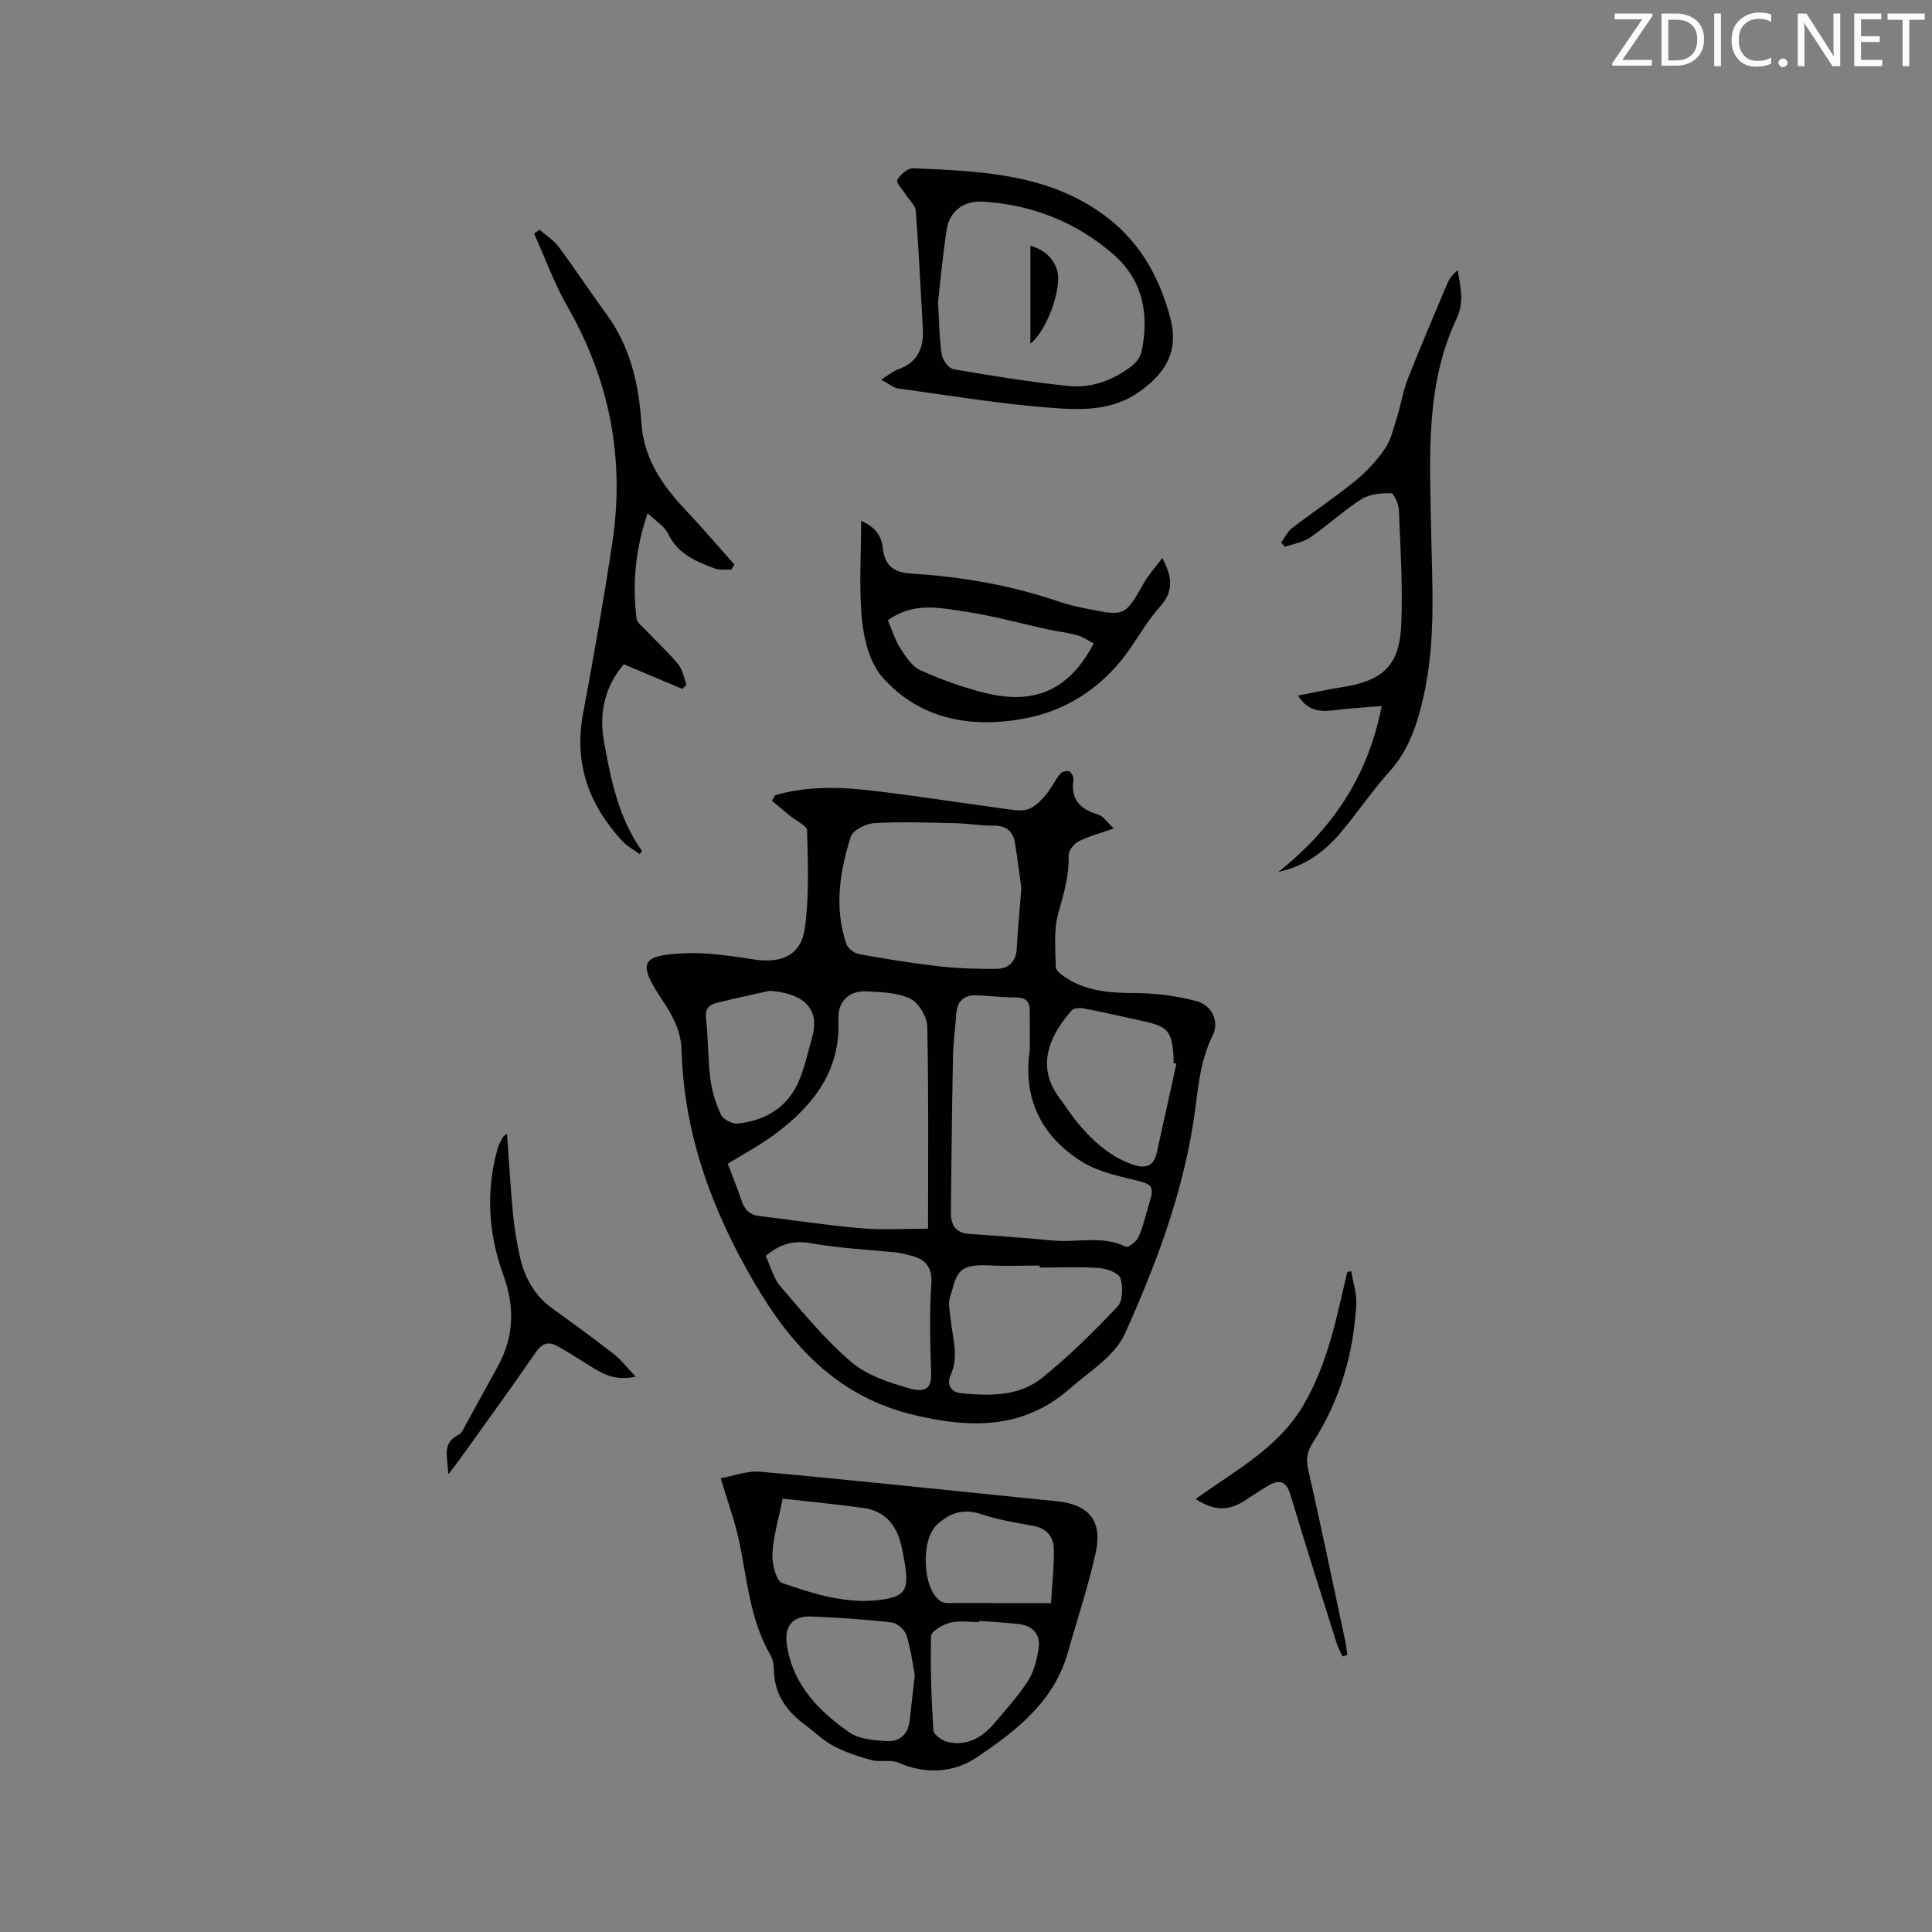 <svg enable-background="new 0 0 400 400" viewBox="0 0 400 400" xmlns="http://www.w3.org/2000/svg"><rect x="0" y="0" width="400" height="400" fill="#808080" stroke="none"/><g fill="#010100"><path d="m160.49 164.64c6.4-1.86 12.97-1.75 19.49-1.01 9.25 1.06 18.46 2.53 27.7 3.77 1.67.23 3.49.62 5.03.19 1.38-.39 2.64-1.66 3.64-2.81 1.21-1.39 2.01-3.13 3.16-4.58.34-.43 1.45-.72 1.89-.48.49.26.94 1.24.85 1.83-.6 4.09 1.46 6.01 5.11 7.09 1.05.31 1.82 1.57 3.24 2.88-3.05 1.08-5.31 1.65-7.33 2.7-.95.49-2.05 1.91-2.02 2.88.13 4.22-1.04 8.06-2.17 12.07-.97 3.45-.54 7.33-.5 11.02.01.68 1.02 1.5 1.75 2 4.5 3.12 9.59 3.39 14.88 3.42 4.16.02 8.42.6 12.45 1.64 3.23.83 4.85 4.24 3.42 7.11-2.9 5.78-3.06 12.03-4.04 18.17-2.42 15.29-7.87 29.71-14.18 43.67-2.06 4.55-7.32 7.75-11.35 11.29-9.61 8.43-20.51 8.28-32.31 5.46-15.81-3.77-25.42-14.34-33.11-27.52-8.66-14.85-14.49-30.59-14.98-47.99-.11-3.83-1.74-7.04-3.88-10.22-5.42-8.07-4.41-9.4 4.24-9.85 4.9-.25 9.89.57 14.78 1.29 5.62.84 9.61-.9 10.39-6.52.92-6.64.62-13.47.46-20.2-.02-.98-2.15-1.91-3.31-2.86-1.32-1.09-2.65-2.18-3.97-3.28.23-.4.45-.78.67-1.16zm31.65 89.74c0-14.35.14-28.1-.16-41.84-.04-2.02-1.76-4.91-3.5-5.76-2.63-1.29-5.95-1.36-8.99-1.53-3.74-.21-6.08 2.1-5.91 5.82.49 10.57-5.14 17.75-12.98 23.64-3.09 2.32-6.55 4.14-9.93 6.24 1.01 2.67 2.04 5.1 2.85 7.6.62 1.92 1.71 2.99 3.77 3.23 7.04.83 14.04 1.93 21.1 2.53 4.46.38 9 .07 13.75.07zm21.06-37.03c0-2.75.02-5.5-.01-8.25-.02-1.81-.9-2.59-2.79-2.59-2.64 0-5.28-.3-7.92-.44-2.63-.14-4.26.95-4.48 3.73-.24 3.06-.64 6.12-.7 9.18-.21 10.68-.32 21.36-.43 32.04-.03 2.51.92 4.26 3.8 4.45 5.8.39 11.6.83 17.39 1.37 5 .47 10.16-1.13 15.05 1.29.46.23 2.18-1.06 2.59-1.98.95-2.1 1.46-4.41 2.14-6.63 1.25-4.11.89-4.31-3.42-5.33-3.63-.86-7.49-1.8-10.57-3.76-8.35-5.3-12.11-13.08-10.65-23.08zm-1.74-33.45c-.32-2.34-.74-5.9-1.33-9.43-.4-2.41-1.86-3.55-4.45-3.53-2.64.03-5.28-.45-7.92-.51-5.58-.12-11.18-.33-16.75-.01-1.73.1-4.44 1.46-4.87 2.82-2.28 7.23-3.46 14.68-.93 22.14.32.94 1.63 1.98 2.63 2.16 5.52 1 11.07 1.89 16.64 2.53 3.87.44 7.8.54 11.7.53 2.65-.01 4.2-1.47 4.34-4.33.18-3.71.55-7.4.94-12.37zm3.81 78.54c0-.14 0-.28 0-.42-3.49 0-6.99.15-10.47-.03-6.93-.36-6.67 1.98-8.11 6.58-.44 1.41-.01 3.13.15 4.7.39 3.83 1.75 7.58-.05 11.5-.72 1.57-.17 3.45 2.2 3.68 5.89.57 11.95.69 16.74-3.15 5.58-4.49 10.71-9.58 15.64-14.79 1.12-1.18 1.17-4.11.6-5.87-.36-1.09-2.79-1.99-4.35-2.1-4.08-.3-8.22-.1-12.35-.1zm-56.74-2.42c1.02 2.19 1.6 4.62 3.05 6.31 4.67 5.43 9.27 11.06 14.69 15.68 3.23 2.75 7.8 4.24 12.01 5.44 3.92 1.12 4.61-.61 4.5-3.47-.22-6.03-.35-12.08.04-18.09.24-3.68-1.28-5.26-4.47-5.99-.82-.19-1.64-.46-2.47-.55-5.99-.63-12.04-.89-17.95-1.95-3.62-.65-6.37.11-9.4 2.62zm85.03-39.8c-.2-.04-.39-.08-.59-.12 0-.53.04-1.06-.01-1.59-.4-5.03-1.23-5.99-6.15-7.07-4.12-.91-8.24-1.84-12.39-2.65-.81-.16-2.08-.1-2.53.4-3.74 4.23-7.9 10.93-2.63 18 1.2 1.61 2.26 3.32 3.53 4.88 3.17 3.89 6.75 7.28 11.62 9 2.51.89 4.41.6 5.07-2.34 1.38-6.17 2.72-12.34 4.08-18.51zm-84.23-15.08c-3.13.7-7.14 1.54-11.12 2.54-1.6.4-2.25 1.4-2.03 3.3.47 4.09.36 8.24.88 12.32.33 2.56 1.1 5.15 2.2 7.48.46.98 2.34 1.96 3.46 1.84 5.42-.58 9.95-3.06 12.36-8.11 1.44-3.01 2.09-6.39 3.03-9.63 2-6.9-2.9-9.34-8.78-9.74z"/><path d="m149.21 306.06c2.63-.46 5.5-1.6 8.24-1.35 17.62 1.58 35.2 3.46 52.8 5.24 2.85.29 5.69.56 8.54.86 6.73.71 9.53 4.08 8.04 10.79-1.53 6.91-3.81 13.64-5.72 20.47-2.86 10.24-10.78 16.33-18.91 21.79-4.66 3.13-10.48 3.59-16.15 1.1-1.63-.71-3.81-.07-5.6-.55-2.68-.71-5.37-1.61-7.82-2.89-2.13-1.11-3.92-2.88-5.87-4.33-3.73-2.78-6.36-6.17-6.51-11.08-.03-1.15-.16-2.45-.71-3.4-4.3-7.35-4.81-15.7-6.54-23.74-.87-4.1-2.35-8.08-3.79-12.91zm40.19 40.74c-.42-2.16-.8-5.31-1.74-8.28-.35-1.11-1.91-2.47-3.06-2.61-5.45-.63-10.94-.99-16.43-1.23-4.09-.18-5.86 1.95-5.24 5.98 1.25 8.16 6.56 13.58 12.88 17.99 2.05 1.43 5.16 1.67 7.83 1.83 2.54.15 4.37-1.38 4.69-4.17.33-2.82.64-5.65 1.07-9.51zm-27.36-36.52c-.87 4.39-1.95 7.89-2.12 11.43-.1 2.06.77 5.62 2.05 6.05 6.77 2.33 13.75 4.55 21.09 3.36 4.17-.68 4.99-2.12 4.42-6.39-.23-1.67-.54-3.35-.94-4.99-.99-4.06-3.39-6.9-7.64-7.51-5.51-.78-11.07-1.29-16.86-1.95zm40.71 25.3c0 .09-.01.17-.01.26-2.01 0-4.11-.36-6 .11-1.52.38-3.93 1.76-3.96 2.75-.19 6.51.05 13.04.47 19.54.06.9 1.82 2.17 2.97 2.42 4.03.89 7.19-.93 9.71-3.95 2.37-2.84 4.92-5.59 6.9-8.69 1.24-1.95 1.86-4.44 2.21-6.77.42-2.85-1.2-4.65-4.08-5-2.73-.32-5.48-.45-8.21-.67zm14.85-3.67c.23-3.94.63-7.49.6-11.04-.03-2.68-1.46-4.47-4.37-4.98-3.53-.62-7.11-1.22-10.49-2.35-3.76-1.26-6.57-.46-9.4 2.19-3.35 3.14-2.98 13.42.88 15.83.41.26.99.33 1.49.33 6.85.02 13.72.02 21.29.02z"/><path d="m264.66 180.52c11.11-8.77 18.56-19.71 21.41-34.35-3.33.28-6.22.45-9.09.79-2.98.35-5.91.75-8.24-2.95 3.27-.63 6.1-1.27 8.96-1.71 8.71-1.35 12.09-4.5 12.43-13.2.3-7.81-.18-15.65-.5-23.47-.05-1.25-1.03-3.5-1.61-3.51-2.06-.04-4.47.17-6.15 1.23-3.72 2.36-6.99 5.43-10.63 7.93-1.48 1.01-3.45 1.31-5.2 1.93-.26-.3-.53-.59-.79-.89.75-1.01 1.31-2.26 2.27-3 4.28-3.29 8.8-6.28 12.99-9.69 2.36-1.92 4.52-4.23 6.23-6.74 1.3-1.91 1.81-4.38 2.53-6.64.81-2.58 1.22-5.3 2.2-7.81 2.59-6.59 5.39-13.11 8.14-19.64.4-.96.96-1.86 2.21-2.85.26 1.84.71 3.69.72 5.53 0 1.44-.28 3.02-.89 4.32-6.55 13.78-5.62 28.5-5.37 43.09.21 11.97 1.11 23.95-1.65 35.78-1.29 5.5-3.01 10.69-6.94 15.06-3.68 4.08-6.76 8.71-10.33 12.9-3.31 3.86-7.36 6.77-12.7 7.89z"/><path d="m141.25 142.62c-3.83-1.61-7.66-3.22-12.1-5.09-3.59 4.16-5.22 9.6-4.14 15.74 1.42 8.04 3.04 16.05 7.91 22.93-.17.21-.33.42-.5.62-1.22-.9-2.62-1.64-3.63-2.74-6.84-7.44-10-15.99-8.09-26.23 2.2-11.86 4.32-23.74 6.1-35.67 2.57-17.25-.58-33.46-9.29-48.66-2.75-4.8-4.65-10.09-6.93-15.15.37-.27.74-.55 1.11-.82 1.33 1.17 2.92 2.14 3.96 3.53 3.41 4.58 6.54 9.37 9.92 13.98 4.9 6.68 6.69 14.44 7.21 22.38.5 7.58 4.33 13.03 9.22 18.21 3.44 3.65 6.7 7.48 10.04 11.23-.22.36-.44.71-.65 1.07-1.16-.07-2.42.13-3.45-.27-3.86-1.45-7.62-2.98-9.61-7.17-.72-1.52-2.48-2.55-4.24-4.27-2.64 7.72-3.14 14.71-2.3 21.8.1.86 1.17 1.65 1.87 2.39 2.25 2.37 4.68 4.6 6.76 7.11.92 1.12 1.17 2.8 1.72 4.22-.31.3-.6.58-.89.86z"/><path d="m182.43 78.59c1.76-1.08 2.58-1.79 3.54-2.13 4.04-1.42 5.33-4.43 5.1-8.41-.47-8.13-.85-16.27-1.46-24.39-.09-1.13-1.32-2.18-2.01-3.27-.68-1.07-2.14-2.59-1.84-3.13.61-1.12 2.2-2.47 3.34-2.42 14.2.62 28.53 1.09 40.44 10.42 6.75 5.29 10.69 12.56 12.79 20.72 1.7 6.6-.8 11.07-6.33 15.05-5.5 3.96-11.72 3.89-17.67 3.46-10.84-.78-21.61-2.59-32.39-4.07-.99-.13-1.89-.96-3.51-1.83zm11.78-16.1c.25 4.18.26 7.6.77 10.93.17 1.15 1.46 2.86 2.47 3.03 7.91 1.36 15.85 2.65 23.83 3.47 4.75.48 9.22-1.21 13.04-4.15.92-.7 1.8-1.88 2.03-2.98 1.64-7.78.28-14.86-5.97-20.25-7.71-6.63-16.78-10.18-26.94-10.8-3.87-.23-6.83 1.93-7.43 5.74-.82 5.23-1.28 10.51-1.8 15.01z"/><path d="m178.29 107.82c2.72 1.23 4.14 2.82 4.47 5.59.43 3.66 2.14 5.1 5.86 5.34 10.39.65 20.57 2.38 30.46 5.76 1.99.68 4.07 1.15 6.14 1.56 7.7 1.54 7.71 1.47 11.59-5.34 1.01-1.78 2.44-3.33 3.83-5.19 2.05 3.8 2.4 6.83-.41 9.98-2.31 2.59-4.13 5.63-6.09 8.52-5.18 7.63-12.55 12.77-21.2 14.55-11.1 2.29-22.23.73-30.26-8.4-2.57-2.92-3.79-7.66-4.2-11.71-.68-6.69-.19-13.49-.19-20.66zm5.53 20.61c.87 2.01 1.48 4.08 2.6 5.82 1.1 1.72 2.43 3.75 4.16 4.53 4.32 1.93 8.84 3.57 13.43 4.7 9.27 2.27 16.95.22 22.44-10.27-1.15-.58-2.24-1.36-3.45-1.7-1.91-.54-3.92-.74-5.87-1.16-5.68-1.23-11.3-2.82-17.04-3.68-5.35-.8-10.94-2.14-16.27 1.76z"/><path d="m247.54 310.36c8-5.8 16.9-10.4 22.16-19.18 5.15-8.61 7-18.29 9.24-27.85.28-.04.55-.08.83-.12.37 2.3 1.16 4.62 1.03 6.89-.58 10.19-3.36 19.77-8.89 28.42-1.17 1.82-1.59 3.39-1.09 5.58 2.68 11.86 5.16 23.77 7.7 35.66.2.95.29 1.93.44 2.89-.34.1-.69.2-1.03.3-.41-.94-.91-1.84-1.21-2.81-3.21-10.18-6.47-20.35-9.52-30.58-.84-2.83-2.19-3.37-4.56-2-1.64.95-3.22 2.01-4.81 3.05-3.51 2.28-6.28 2.28-10.29-.25z"/><path d="m104.97 234.72c.41 5.7.73 11.16 1.24 16.59.28 2.94.77 5.88 1.41 8.77.96 4.35 2.97 8.11 6.71 10.8 4.29 3.1 8.57 6.21 12.74 9.46 1.53 1.19 2.75 2.8 4.54 4.68-3.69.82-6.21-.21-8.65-1.72-2.52-1.55-4.99-3.17-7.57-4.61-1.81-1.01-3.16-.6-4.47 1.3-5.17 7.5-10.53 14.86-15.83 22.27-.6.84-1.25 1.65-2.29 3-.02-3.4-1.51-6.45 2.2-8.22.35-.16.62-.59.82-.95 2.43-4.4 4.83-8.81 7.25-13.21 3.37-6.14 3.54-12.31 1.13-18.93-3.09-8.51-3.67-17.33-1.16-26.17.23-.8.65-1.55 1.05-2.3.11-.25.42-.38.88-.76z"/><path d="m213.33 71.16c0-6.96 0-13.47 0-20.28 2.74.78 4.64 2.38 5.51 5 1.15 3.49-1.99 12.5-5.51 15.28z"/></g><path d="m342.2 3.2-6.3 9.2h6.1v1.2h-8.2v-.5l6.2-9.1h-5.7v-1.2h7.8v.4z" fill="#fbfafc"/><path d="m344 13.7v-10.9h3.1c1.6 0 3 .5 4.1 1.4 1.1 1 1.6 2.2 1.6 3.9s-.5 3-1.6 4-2.5 1.5-4.2 1.5h-3zm1.4-9.6v8.4h1.6c1.4 0 2.5-.4 3.2-1.1.8-.8 1.2-1.8 1.2-3.2s-.4-2.4-1.2-3.1-1.8-1-3.1-1z" fill="#fbfafc"/><path d="m356.3 2.8v10.9h-1.4v-10.9z" fill="#fbfafc"/><path d="m366.6 13.2c-.8.4-1.8.6-3 .6-1.6 0-2.8-.5-3.7-1.5s-1.4-2.3-1.4-3.9c0-1.7.5-3.2 1.6-4.2s2.4-1.6 4-1.6c1 0 1.9.1 2.6.4v1.5c-.8-.4-1.6-.6-2.6-.6-1.2 0-2.2.4-3 1.2s-1.1 1.9-1.1 3.3c0 1.3.4 2.3 1.1 3.1s1.6 1.1 2.8 1.1c1.1 0 2-.2 2.8-.7v1.3z" fill="#fbfafc"/><path d="m368.2 13c0-.3.1-.5.3-.6.2-.2.4-.3.6-.3.3 0 .5.1.7.3s.3.4.3.6-.1.5-.3.6c-.2.2-.4.3-.7.3s-.5-.1-.6-.3c-.2-.2-.3-.4-.3-.6z" fill="#fbfafc"/><path d="m381.1 13.7h-1.7l-5.5-8.4c-.2-.2-.3-.5-.4-.7 0 .2.1.8.1 1.5v7.6h-1.4v-10.9h1.8l5.3 8.3c.3.4.4.6.4.8 0-.3-.1-.8-.1-1.6v-7.5h1.4v10.9z" fill="#fbfafc"/><path d="m389.7 13.7h-5.8v-10.9h5.6v1.2h-4.2v3.5h3.9v1.2h-3.9v3.7h4.4z" fill="#fbfafc"/><path d="m398.4 4.1h-3.1v9.6h-1.4v-9.6h-3.1v-1.3h7.7v1.3z" fill="#fbfafc"/></svg>